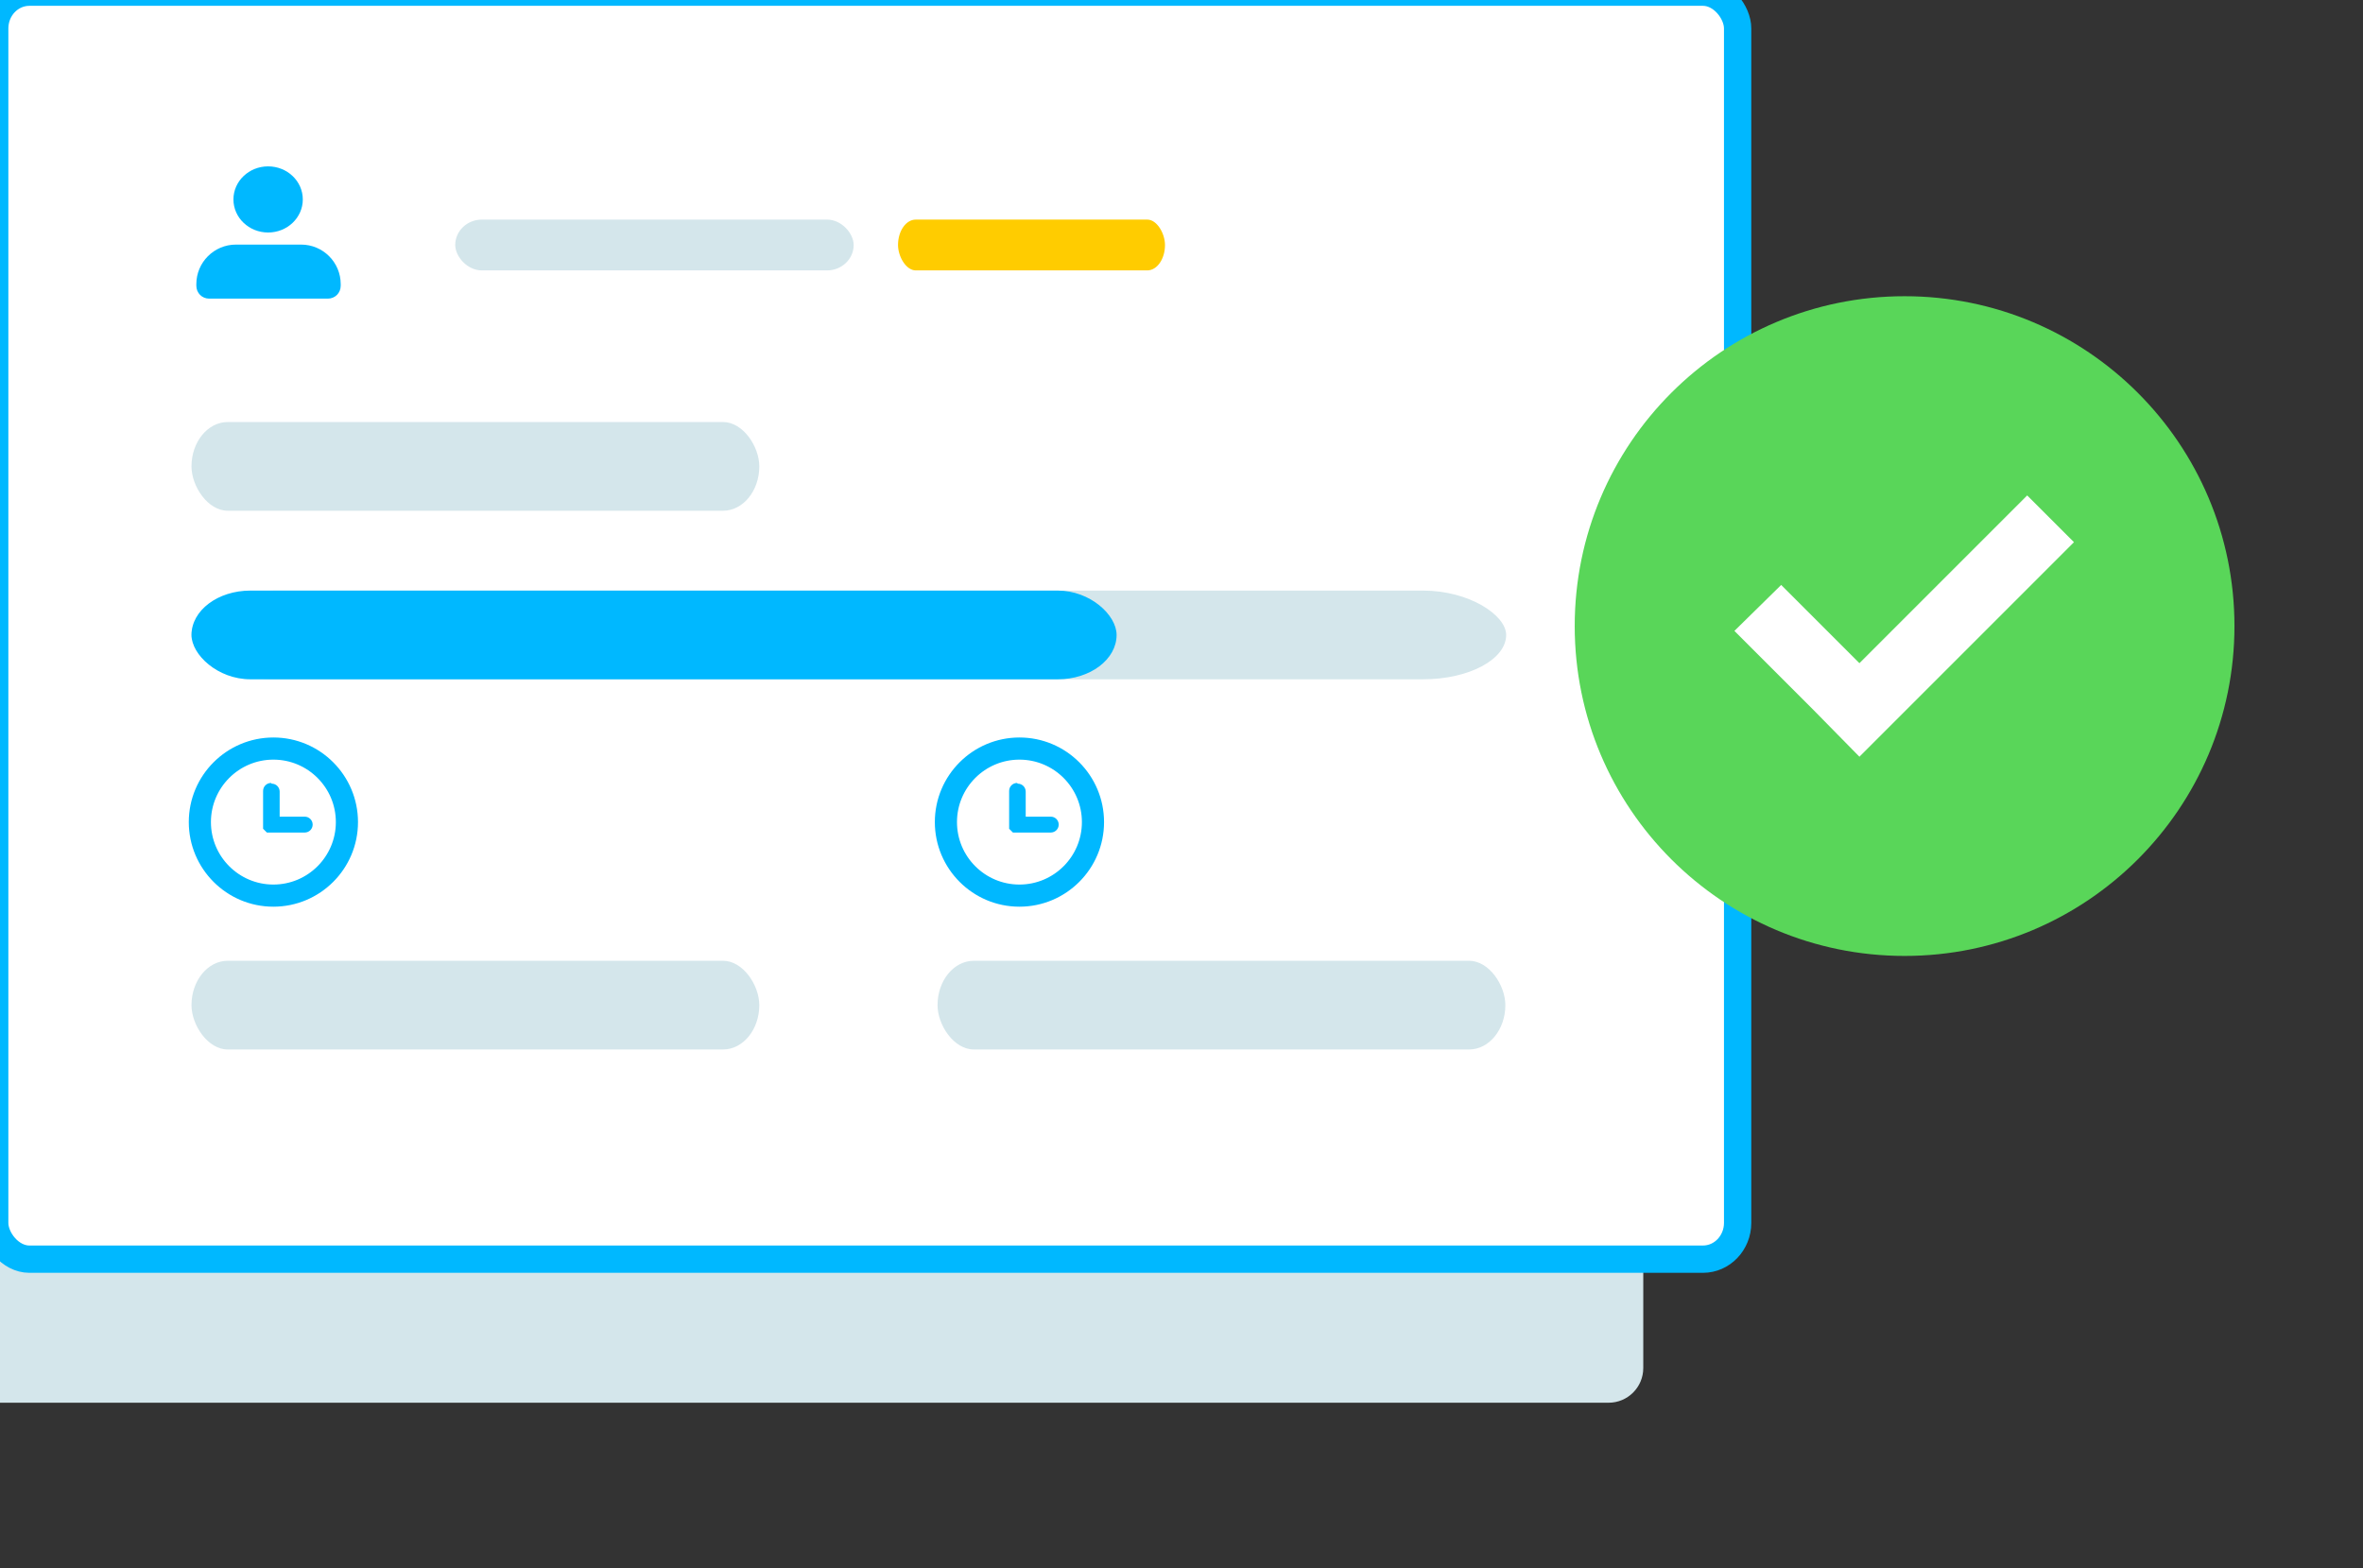 <?xml version="1.0"?>

<!-- Created with Inkscape (http://www.inkscape.org/) --> <svg xmlns:dc="http://purl.org/dc/elements/1.1/" xmlns:cc="http://creativecommons.org/ns#" xmlns:rdf="http://www.w3.org/1999/02/22-rdf-syntax-ns#" xmlns:svg="http://www.w3.org/2000/svg" xmlns="http://www.w3.org/2000/svg" xmlns:sodipodi="http://sodipodi.sourceforge.net/DTD/sodipodi-0.dtd" xmlns:inkscape="http://www.inkscape.org/namespaces/inkscape" width="102.543" height="68.067" viewBox="0 0 102.543 68.067" id="svg11388" version="1.1" inkscape:version="0.91 r13725" sodipodi:docname="rips.svg"><rect x="0" y="0" width="102.543" height="68.067" fill="#333333" stroke="none"/> <defs id="defs11390"></defs> <sodipodi:namedview id="base" pagecolor="#ffffff" bordercolor="#666666" borderopacity="1.0" inkscape:pageopacity="0.0" inkscape:pageshadow="2" inkscape:zoom="10.643924" inkscape:cx="30.95073" inkscape:cy="29.900349" inkscape:document-units="px" inkscape:current-layer="layer1" showgrid="false" units="px" fit-margin-top="0" fit-margin-left="0" fit-margin-right="0" fit-margin-bottom="0" inkscape:window-width="3200" inkscape:window-height="1674" inkscape:window-x="0" inkscape:window-y="60" inkscape:window-maximized="1"></sodipodi:namedview>  <g inkscape:label="Layer 1" inkscape:groupmode="layer" id="layer1" transform="translate(6.01e-6,-974.638)"> <g transform="matrix(0.035,0,0,0.035,-354.01,453.988)" style="clip-rule:evenodd;fill-rule:evenodd;image-rendering:optimizeQuality;shape-rendering:geometricPrecision;text-rendering:geometricPrecision" id="g16318"> <rect class="fil11" x="9991" y="15105" width="2161" height="1510" rx="43" ry="43" id="rect3145-5" style="fill:#d4e6eb"></rect> <rect class="fil12 str0" x="10108" y="14866" width="2161" height="1571" rx="43" ry="45" id="rect3153-3" style="fill:#ffffff;stroke:#00b8ff;stroke-width:33.86"></rect> <path class="fil1" d="m 10407,15179 81,0 c 27,0 49,22 49,49 l 0,2 c 0,9 -7,16 -16,16 l -147,0 c -9,0 -16,-7 -16,-16 l 0,-2 c 0,-27 22,-49 49,-49 z" id="path3161-5" inkscape:connector-curvature="0" style="fill:#00b8ff"></path> <ellipse class="fil1" cx="10447" cy="15123" rx="43" ry="41" id="ellipse3169-6" style="fill:#00b8ff"></ellipse> <rect class="fil11" x="10679" y="15148" width="494" height="63" rx="33" ry="32" id="rect3193-2" style="fill:#d4e6eb"></rect> <rect class="fil13" x="11228" y="15148" width="331" height="63" rx="22" ry="32" id="rect3201-9" style="fill:#ffcc00"></rect> <circle class="fil20" cx="12476" cy="15652" r="409" id="circle3297-1" style="fill:#59d659"></circle> <g transform="matrix(0.259,0,0,0.259,7964.08,12988.293)" id="g16282"> <circle style="fill:#ffffff" id="circle3295" r="350" cy="11224.015" cx="13184.247" class="fil12"></circle> <path style="fill:#00b8ff" inkscape:connector-curvature="0" id="path3299" d="m 13175.247,11039.015 0,0 c 21,0 38,17 38,38 l 0,120 120,0 c 21,0 38,17 38,38 l 0,0 c 0,21 -17,38 -38,38 l -158,0 0,0 0,0 -1,0 0,0 -1,0 0,0 -1,0 0,0 -1,0 0,0 -1,0 0,0 -1,0 0,0 -1,0 -1,0 -1,0 -1,0 0,0 -1,0 -1,0 0,0 -1,0 0,0 -1,0 -1,0 -1,0 0,0 -1,0 0,0 -1,0 -1,0 0,0 -1,0 -1,0 -1,0 0,0 -1,0 0,0 -1,-1 -1,-1 0,0 -1,-1 0,0 -1,-1 -1,-1 -1,-1 -1,-1 -1,-1 0,0 -1,-1 0,0 -1,-1 0,0 -1,-1 0,0 -1,-1 -1,-1 -1,-1 0,0 -1,-1 -1,-1 -1,-1 0,0 -1,-1 0,-1 0,-1 0,0 0,-1 0,0 0,-1 0,0 0,-1 0,0 0,-1 0,-1 0,0 0,-1 0,0 0,-1 0,0 0,-1 0,-1 0,0 0,-1 0,0 0,-1 0,0 0,-1 0,0 0,-1 0,0 0,-1 0,0 0,-1 0,0 0,-1 0,0 0,-1 0,0 0,-1 0,0 0,-1 0,0 0,-1 0,0 0,-1 0,0 0,0 0,-158 c 0,-21 17,-38 38,-38 z m 8,-221 c 224,0 405,182 405,405 0,224 -182,405 -405,405 -224,0 -405,-182 -405,-405 0,-224 182,-405 405,-405 z m 0,106 c 165,0 299,134 299,299 0,165 -134,299 -299,299 -165,0 -299,-134 -299,-299 0,-165 134,-299 299,-299 z" class="fil1"></path> </g> <rect class="fil11" x="10352" y="16067" width="704" height="110" rx="45" ry="55" id="rect3315-2" style="fill:#d4e6eb"></rect> <rect class="fil11" x="10352" y="15399" width="704" height="110" rx="45" ry="55" id="rect3317-7" style="fill:#d4e6eb"></rect> <rect class="fil11" x="10352" y="15608" width="1630" height="110" rx="103" ry="55" id="rect3319-0" style="fill:#d4e6eb"></rect> <rect class="fil1" x="10352" y="15608" width="1147" height="110" rx="73" ry="55" id="rect3321-9" style="fill:#00b8ff"></rect> <rect class="fil11" x="11277" y="16067" width="704" height="110" rx="45" ry="55" id="rect3325-3" style="fill:#d4e6eb"></rect> <polygon class="fil12" points="12420,15814 12478,15756 12686,15548 12628,15490 12420,15698 12323,15601 12265,15658 12363,15756 " id="polygon3741-6" style="fill:#ffffff"></polygon> <g transform="matrix(0.259,0,0,0.259,7039.08,12988.293)" id="g16282-3" style="clip-rule:evenodd;fill-rule:evenodd;image-rendering:optimizeQuality;shape-rendering:geometricPrecision;text-rendering:geometricPrecision"> <circle style="fill:#ffffff" id="circle3295-6" r="350" cy="11224.015" cx="13184.247" class="fil12"></circle> <path style="fill:#00b8ff" inkscape:connector-curvature="0" id="path3299-7" d="m 13175.247,11039.015 0,0 c 21,0 38,17 38,38 l 0,120 120,0 c 21,0 38,17 38,38 l 0,0 c 0,21 -17,38 -38,38 l -158,0 0,0 0,0 -1,0 0,0 -1,0 0,0 -1,0 0,0 -1,0 0,0 -1,0 0,0 -1,0 0,0 -1,0 -1,0 -1,0 -1,0 0,0 -1,0 -1,0 0,0 -1,0 0,0 -1,0 -1,0 -1,0 0,0 -1,0 0,0 -1,0 -1,0 0,0 -1,0 -1,0 -1,0 0,0 -1,0 0,0 -1,-1 -1,-1 0,0 -1,-1 0,0 -1,-1 -1,-1 -1,-1 -1,-1 -1,-1 0,0 -1,-1 0,0 -1,-1 0,0 -1,-1 0,0 -1,-1 -1,-1 -1,-1 0,0 -1,-1 -1,-1 -1,-1 0,0 -1,-1 0,-1 0,-1 0,0 0,-1 0,0 0,-1 0,0 0,-1 0,0 0,-1 0,-1 0,0 0,-1 0,0 0,-1 0,0 0,-1 0,-1 0,0 0,-1 0,0 0,-1 0,0 0,-1 0,0 0,-1 0,0 0,-1 0,0 0,-1 0,0 0,-1 0,0 0,-1 0,0 0,-1 0,0 0,-1 0,0 0,-1 0,0 0,-1 0,0 0,0 0,-158 c 0,-21 17,-38 38,-38 z m 8,-221 c 224,0 405,182 405,405 0,224 -182,405 -405,405 -224,0 -405,-182 -405,-405 0,-224 182,-405 405,-405 z m 0,106 c 165,0 299,134 299,299 0,165 -134,299 -299,299 -165,0 -299,-134 -299,-299 0,-165 134,-299 299,-299 z" class="fil1"></path> </g> </g> </g>
</svg>
